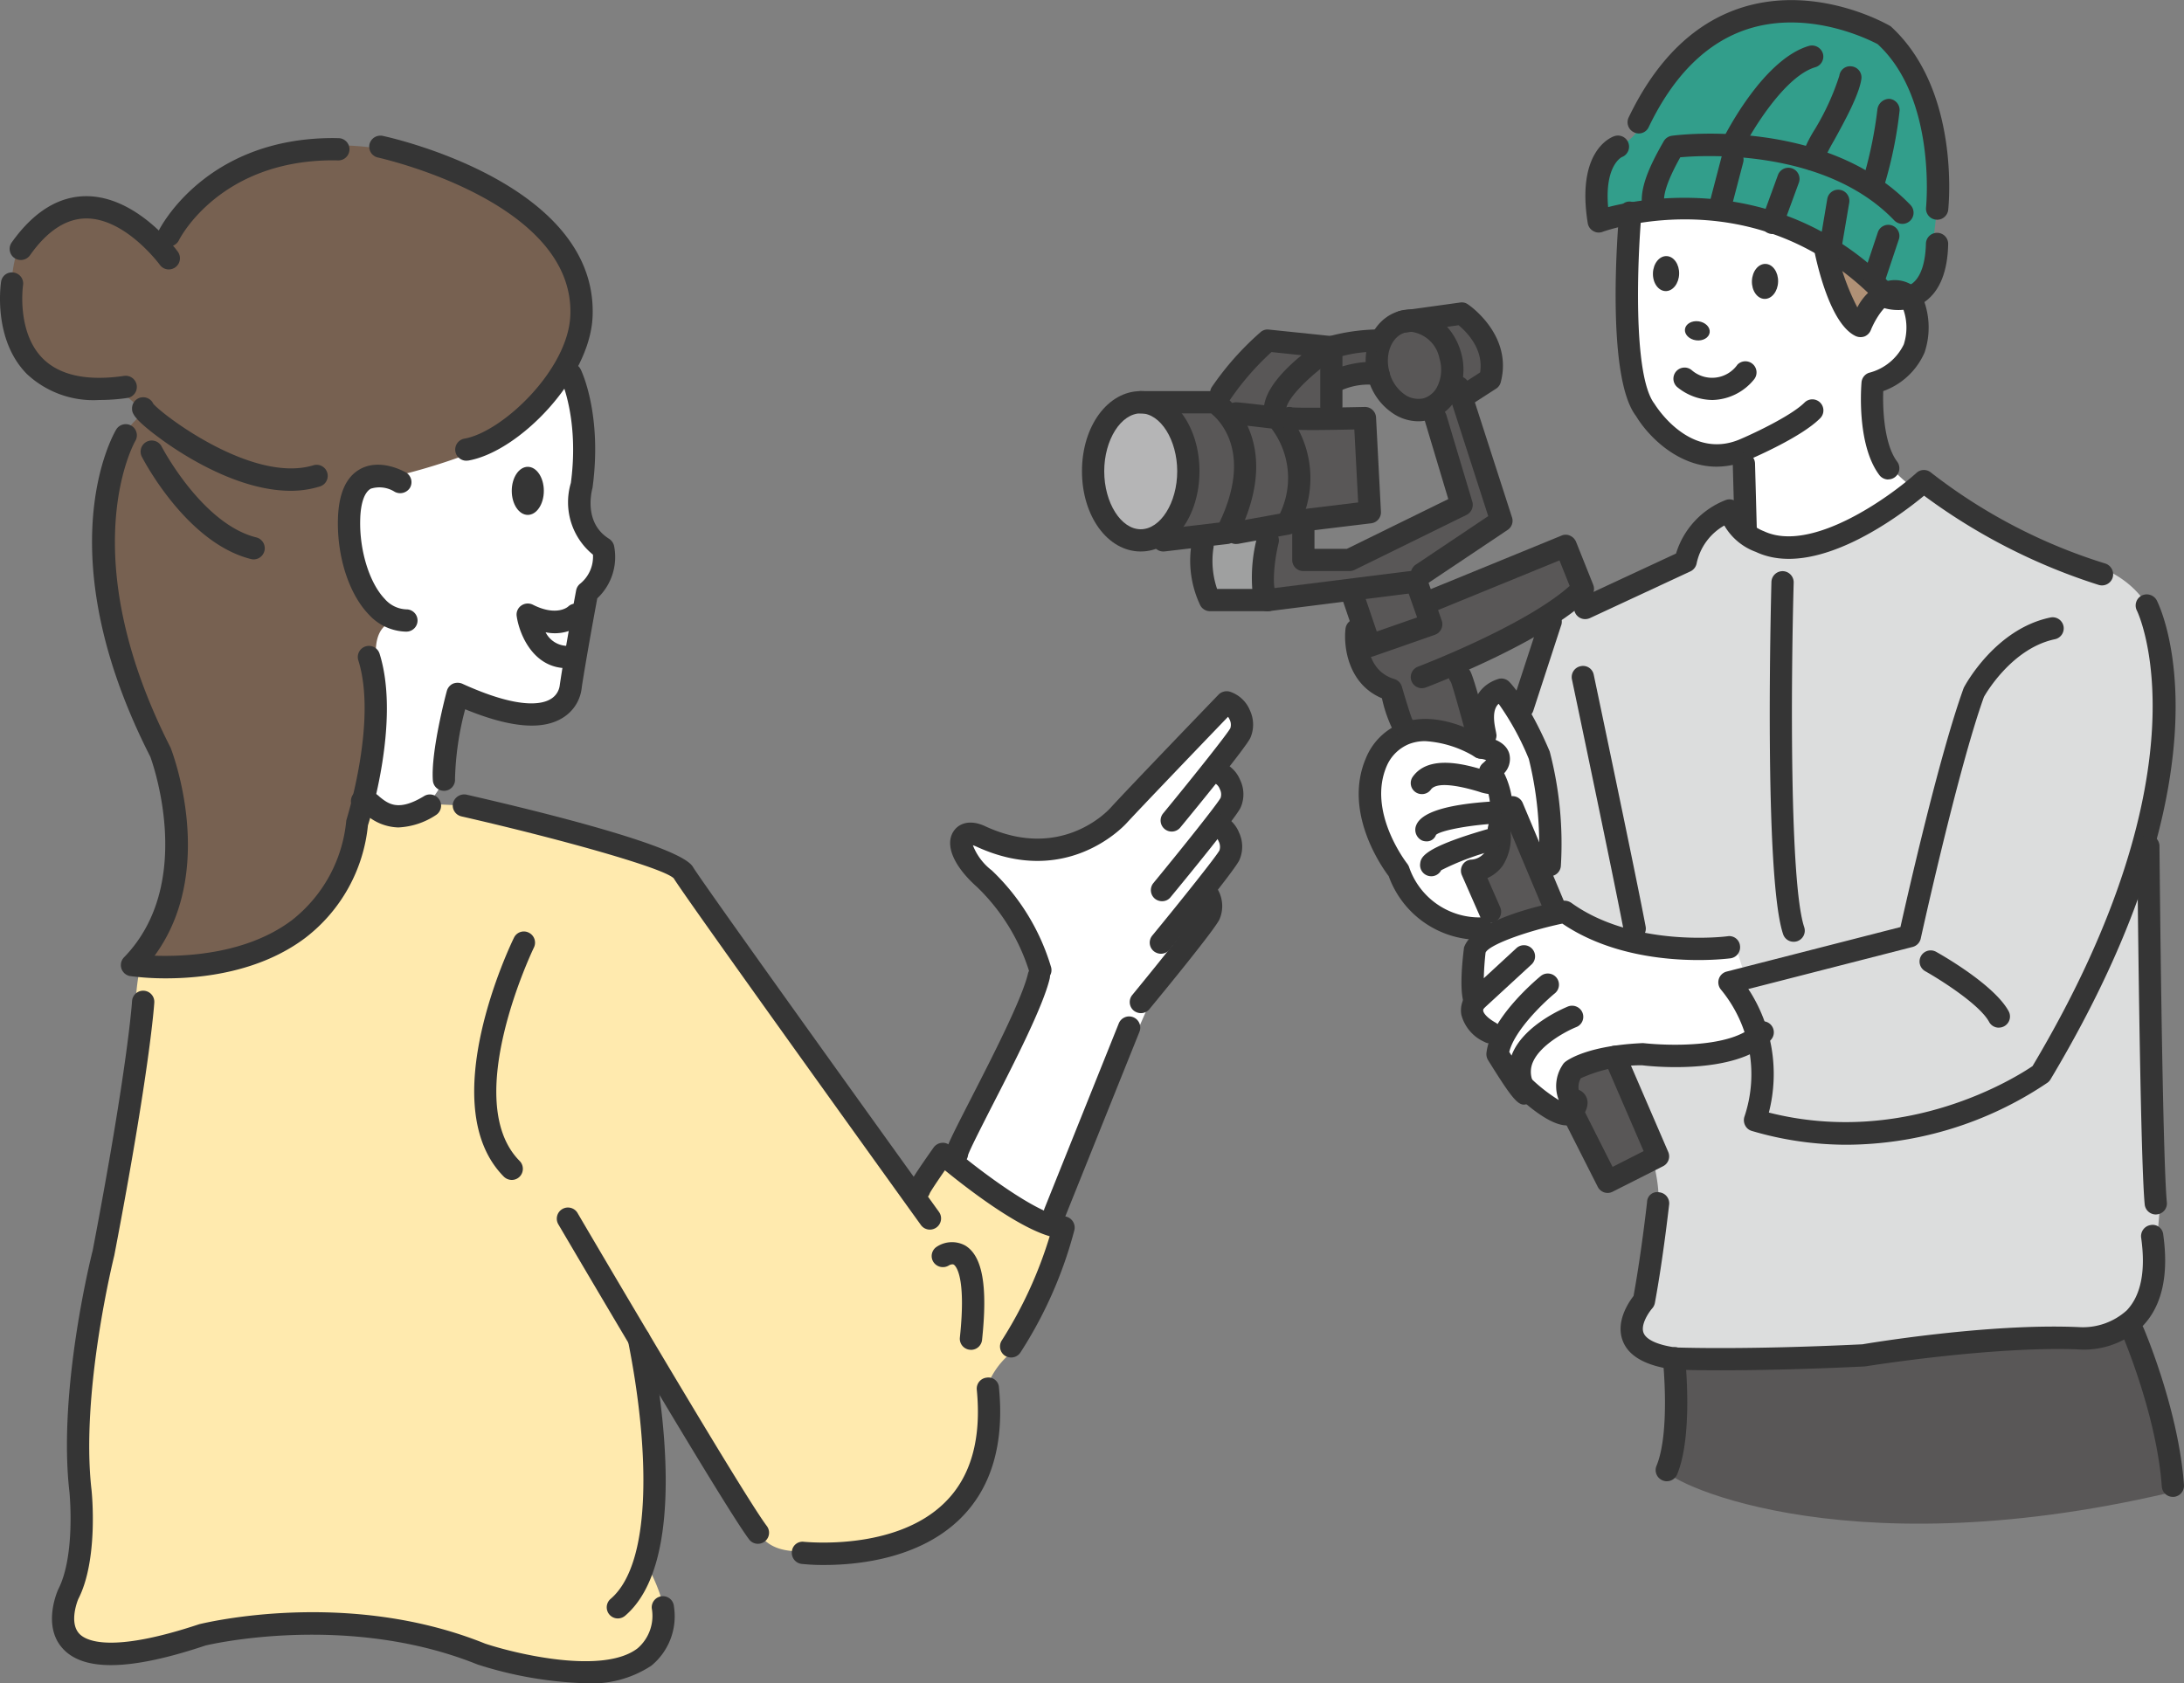 <svg xmlns="http://www.w3.org/2000/svg" xmlns:xlink="http://www.w3.org/1999/xlink" width="207.536" height="159.992" viewBox="0 0 207.536 159.992">
  <rect x="0" y="0" width="207.536" height="159.992" fill="#808080" stroke="none"/>
  <defs>
    <clipPath id="clip-path">
      <rect width="207.536" height="159.992" fill="none"/>
    </clipPath>
  </defs>
  <g id="intro_deco" clip-path="url(#clip-path)">
    <g id="intro_deco-2" data-name="intro_deco" transform="translate(-128.06 -59.814)">
      <g id="塗り" transform="translate(129.149 60.718)">
        <g id="グループ_60903" data-name="グループ 60903" transform="translate(4.419 75.177)">
          <path id="パス_105299" data-name="パス 105299" d="M157.829,68.807s5.177.313,9.458.482,19.829,5.668,19.829,5.668l22.79,31.275,2.876-4.416.829.6,10.507,7.571-4.729,11.243a7.549,7.549,0,0,0-2.817,5.059c-.465,3.477-.228,12.664-8.883,13.324s-10.82,1.37-12.74-1.59-11.294-18.484-11.294-18.484,3.807,16.42.829,21.572c0,0,1.92,3.342,1.734,4.966s.854,7.605-13.18,4.932-14.551-5.778-24.372-3.807-18.07,5.186-19.956,0l2.622-8.341a119.393,119.393,0,0,1-.651-17.351l5.186-25.971s-.068-10.414.939-11.353S157.829,68.807,157.829,68.807Z" transform="translate(-128.711 -68.807)" fill="#ffeaae"/>
        </g>
        <g id="グループ_60904" data-name="グループ 60904" transform="translate(150.574)">
          <path id="パス_105300" data-name="パス 105300" d="M146.252,80.059s-1.286-5.482,1.81-7.089a4.412,4.412,0,0,0,2.673-4.374s5.939-10.075,13.527-8.51,9.526,2.648,9.526,2.648,5.659,5.169,4.67,15.371-1.9,8.773-1.9,8.773l-3.435-.245a24.22,24.22,0,0,0-5.44-4.323,21.676,21.676,0,0,0-9.356-3.071C149.4,78.536,146.252,80.059,146.252,80.059Z" transform="translate(-145.988 -59.92)" fill="#329e8b"/>
        </g>
        <g id="グループ_60905" data-name="グループ 60905" transform="translate(172.228 22.53)">
          <path id="パス_105301" data-name="パス 105301" d="M151.606,69.845s-3.291-4.5-3.045-6.751,5.473,3.671,5.473,3.671Z" transform="translate(-148.547 -62.584)" fill="#b09176"/>
        </g>
        <g id="グループ_60906" data-name="グループ 60906" transform="translate(153.123 19.021)">
          <path id="パス_105302" data-name="パス 105302" d="M146.678,63.3s-.051,13.434.744,15.9,2.893,6.489,6.692,6.336l3.8-.144-.118,6.539s.761,3.57,9.475,1.083l6.742-4.289s-3.147-2.309-3.519-4.171a48.817,48.817,0,0,1-.465-5.871s4.348-1.7,4.289-3.071.829-5.431-1.455-6.3-3.866,3.629-3.866,3.629l-2.9-6.928a29.055,29.055,0,0,0-19.8-3.333" transform="translate(-146.289 -62.169)" fill="#fff"/>
        </g>
        <g id="グループ_60907" data-name="グループ 60907" transform="translate(143.03 44.824)">
          <path id="パス_105303" data-name="パス 105303" d="M163.961,68.121l-2.919,4.78-11.125,3.841-2.166,3.621L145.1,86.2s5.194,12.969,3.147,15.523.372,3.841.372,3.841l7.419,3.705-1.506,10.338s4.492,10.431,4.01,14.263-1.286,8.976-1.286,8.976-1.692,1.311-1.218,2.783,3.045,2.809,3.045,2.809l18.425.254,23.289-2.225,4.331-3.367s1.43-8.942,1-10.2-.643-32.976-.643-32.976S207.046,85,206.631,83.179s.211-7.7-7.047-10.135S183.8,65.219,183.8,65.219s-10.126,9-14.364,6.167A32.288,32.288,0,0,0,163.961,68.121Z" transform="translate(-145.096 -65.219)" fill="#dcdddd"/>
        </g>
        <g id="グループ_60908" data-name="グループ 60908" transform="translate(157.271 126.078)">
          <path id="パス_105304" data-name="パス 105304" d="M147.58,77.979s.085,8.984-.77,9.593,15.955,9.61,47.746,2.157l-.575-6.429-3.223-8.477-7.317.347L162,76.863Z" transform="translate(-146.779 -74.824)" fill="#595757"/>
        </g>
        <g id="グループ_60909" data-name="グループ 60909" transform="translate(127.705 50.916)">
          <path id="パス_105305" data-name="パス 105305" d="M150.049,71.419s12.969-6.226,13.222-5.406,1.633,4.078,1.633,4.078-10.473,6.979-11.522,6.818,1.134,5.626,1.134,5.626L172.052,124.5l-4.8,1.946L146.682,79.668s-4.044-2.5-3.308-4.162l7.123-2.225Z" transform="translate(-143.284 -65.939)" fill="#595757"/>
        </g>
        <g id="グループ_60910" data-name="グループ 60910" transform="translate(138.851 86.237)">
          <path id="パス_105306" data-name="パス 105306" d="M169.583,72.886c-1.184-.245-14.364-1.057-15.828-2.445s-9.153,2.132-9.153,2.132v6.074l1.277,2.445,1.455,1.43.508,2.462,3.477,2.834,2.868,1.057a39.983,39.983,0,0,0-.127-4.306c-.161-.211,7.859-1.548,7.859-1.548l4.568.406,5.668-2.335Z" transform="translate(-144.602 -70.114)" fill="#fff"/>
        </g>
        <g id="グループ_60911" data-name="グループ 60911" transform="translate(129.226 68.365)">
          <path id="パス_105307" data-name="パス 105307" d="M155.45,70.634s-9.1-4.839-10.93-1.4-.728,7.859-.728,7.859l2.166,4.281,2.91,4.018,5.871,1.6-1.65-5.38s3.156-1.328,3.24-3.4a17.259,17.259,0,0,0-.981-5.059Z" transform="translate(-143.464 -68.002)" fill="#fff"/>
        </g>
        <g id="グループ_60912" data-name="グループ 60912" transform="translate(139.824 64.399)">
          <path id="パス_105308" data-name="パス 105308" d="M146.477,67.533l-1.76,3.968,1.387,2.631.88,4.407,2.622,5.313s2.039-.609,1.9-.592-.372-5.533-.372-5.533l-1.988-5.473Z" transform="translate(-144.717 -67.533)" fill="#fff"/>
        </g>
        <g id="グループ_60913" data-name="グループ 60913" transform="translate(127.146 54.358)">
          <path id="パス_105309" data-name="パス 105309" d="M143.776,67.074l1.139,4.68,6.071-1.5-1.419-3.9-6.349.8" transform="translate(-143.218 -66.346)" fill="#595757"/>
        </g>
        <g id="グループ_60914" data-name="グループ 60914" transform="translate(118.751 36.052)">
          <path id="パス_105310" data-name="パス 105310" d="M156.97,82.489l8.592-6.137-5.531-12.169-1.642,2.339,2.89,8.072-10.658,5.855h-4.385l.367-3.816-3.393,1.243-.985,6.387Z" transform="translate(-142.226 -64.182)" fill="#595757"/>
        </g>
        <g id="グループ_60915" data-name="グループ 60915" transform="translate(112.672 49.746)">
          <path id="パス_105311" data-name="パス 105311" d="M141.507,66.132l1.219,6.056h4.861l.985-6.387Z" transform="translate(-141.507 -65.801)" fill="#9fa0a0"/>
        </g>
        <g id="グループ_60916" data-name="グループ 60916" transform="translate(134.471 28.899)">
          <path id="パス_105312" data-name="パス 105312" d="M144.084,64.231l3.832-.895,2.91,4.928-1.391,2.08-2.113.687-.813-2.767Z" transform="translate(-144.084 -63.337)" fill="#595757"/>
        </g>
        <g id="グループ_60917" data-name="グループ 60917" transform="translate(125.258 30.852)">
          <path id="パス_105313" data-name="パス 105313" d="M143,65.182l.165,2.417,3.8-.434.357-3.6Z" transform="translate(-142.995 -63.567)" fill="#595757"/>
        </g>
        <g id="グループ_60918" data-name="グループ 60918" transform="translate(129.896 29.791)">
          <path id="パス_105314" data-name="パス 105314" d="M145.536,63.442a3.551,3.551,0,0,0-1.963,2.952c0,2.022-.465,4.23,2.259,4.94S150.46,68.9,150.46,68.9l-1.15-4.7Z" transform="translate(-143.543 -63.442)" fill="#595757"/>
        </g>
        <g id="グループ_60919" data-name="グループ 60919" transform="translate(114.953 31.127)">
          <path id="パス_105315" data-name="パス 105315" d="M150.778,63.938,146.2,63.6l-4.424,5.313.948,1.345,4.822,1.049s-1.041-2.242.711-3.392S150.778,63.938,150.778,63.938Z" transform="translate(-141.777 -63.6)" fill="#595757"/>
        </g>
        <g id="グループ_60920" data-name="グループ 60920" transform="translate(120.722 33.557)">
          <path id="パス_105316" data-name="パス 105316" d="M147.163,65.214v4.01l-4.7-.059s.279-4.145,3.232-5.042S147.163,65.214,147.163,65.214Z" transform="translate(-142.459 -63.887)" fill="#595757"/>
        </g>
        <g id="グループ_60921" data-name="グループ 60921" transform="translate(120.722 38.834)">
          <path id="パス_105317" data-name="パス 105317" d="M142.459,64.511l7.309.059,1.193,8.764-7.791.939S145.056,66.025,142.459,64.511Z" transform="translate(-142.459 -64.511)" fill="#595757"/>
        </g>
        <g id="グループ_60922" data-name="グループ 60922" transform="translate(114.953 38.394)">
          <path id="パス_105318" data-name="パス 105318" d="M141.777,64.459s3.765,2.09,1.252,10.744l5.228-.541s1.819-3.748.761-5.719-2.462-4.255-2.462-4.255Z" transform="translate(-141.777 -64.459)" fill="#595757"/>
        </g>
        <g id="グループ_60923" data-name="グループ 60923" transform="translate(109.75 37.684)">
          <path id="パス_105319" data-name="パス 105319" d="M141.585,64.375l5.727.1s2.825,7.681.474,9.957a26.361,26.361,0,0,0-2.631,2.716l-3.993-.711s3-4.128,2.521-6.133A57.985,57.985,0,0,0,141.585,64.375Z" transform="translate(-141.162 -64.375)" fill="#595757"/>
        </g>
        <g id="グループ_60924" data-name="グループ 60924" transform="translate(102.73 37.125)">
          <path id="パス_105320" data-name="パス 105320" d="M143.2,64.513s-3.308,2.174-2.817,7.8,4.932,5.33,4.932,5.33a5.173,5.173,0,0,0,3.858-4.365c.389-3.578-.44-7.419-2.817-8.409S143.2,64.513,143.2,64.513Z" transform="translate(-140.332 -64.309)" fill="#b5b5b6"/>
        </g>
        <g id="グループ_60925" data-name="グループ 60925" transform="translate(32.074 34.689)">
          <path id="パス_105321" data-name="パス 105321" d="M153.992,77.37s2.225-11.184-.931-13.349L134.712,73.4l-2.732,2.022v6.226l2.538,4.331-1.193,4.467s2.614,12,.118,14.06c0,0,4.2,4.78,7.563-1.971l1.895-7.9s5.575,2.919,8.35,1.472,2.825-9.712,2.825-9.712,2.952-3.6,2.952-4.746S153.992,77.37,153.992,77.37Z" transform="translate(-131.98 -64.021)" fill="#fff"/>
        </g>
        <g id="グループ_60926" data-name="グループ 60926" transform="translate(48.696 57.518)">
          <path id="パス_105322" data-name="パス 105322" d="M138.883,67.386l-4.938-.667,3.359,4.03h.813Z" transform="translate(-133.945 -66.72)" fill="#fff"/>
        </g>
        <g id="グループ_60927" data-name="グループ 60927" transform="translate(89.32 66.124)">
          <path id="パス_105323" data-name="パス 105323" d="M147.054,93.489a34.518,34.518,0,0,0-7.368-11.75s-.634-2.876.618-2.2a66.908,66.908,0,0,0,7.411,2.2l5.313-1.548L164.38,67.949s2.326-.922,1.87,1.074a24.155,24.155,0,0,1-2.276,5.059s2.03.381,1.463,1.963a24.431,24.431,0,0,0-.9,3.435s1.167.787.9,1.658-2.944,5.592-2.944,5.592l-4.839,9.162-9.077,20.633s-6.235-1.692-9.83-6.125Z" transform="translate(-138.747 -67.737)" fill="#fff"/>
        </g>
        <g id="グループ_60928" data-name="グループ 60928" transform="translate(0 12.913)">
          <path id="パス_105324" data-name="パス 105324" d="M140.7,86.928s-1.345-2-2.936-2.166-9.762-.431-9.576-9.72,7.918-7.707,7.918-7.707l6.049,3.68,8.155-7.428s5.82-3.976,16.234-1.091,15.278,9.686,15.278,9.686,1.946,4.407,0,8.079a25.611,25.611,0,0,1-1.573,2.546c-2.259,3.232-5.592,6.734-8.164,7.783a57.382,57.382,0,0,1-7.3,2.276l-4.526,1.76,1.345,8.781,4.12,3.206s-3.765-.812-2.733,4.72-2.572,17.325-2.572,17.325-1.362,5.27-4.983,7.292-11.15,4.171-14.737,3.139c0,0,4.094-8.493,3.528-11.979l-.558-3.494-4.636-10.033S132.76,93.18,140.7,86.928Z" transform="translate(-128.189 -61.447)" fill="#776151"/>
        </g>
      </g>
      <g id="塗り上" transform="translate(128.06 59.814)">
        <g id="グループ_60984" data-name="グループ 60984" transform="translate(102.811)">
          <g id="グループ_60929" data-name="グループ 60929" transform="translate(57.18 30.38)">
            <ellipse id="楕円形_9292" data-name="楕円形 9292" cx="0.911" cy="1.185" rx="0.911" ry="1.185" transform="translate(0 1.805) rotate(-82.17)" fill="#353535"/>
          </g>
          <g id="グループ_60930" data-name="グループ 60930" transform="translate(54.209 24.304)">
            <ellipse id="楕円形_9293" data-name="楕円形 9293" cx="1.664" cy="1.245" rx="1.664" ry="1.245" transform="translate(0 3.326) rotate(-88.231)" fill="#353535"/>
          </g>
          <g id="グループ_60931" data-name="グループ 60931" transform="translate(63.614 25.046)">
            <ellipse id="楕円形_9294" data-name="楕円形 9294" cx="1.664" cy="1.245" rx="1.664" ry="1.245" transform="translate(0 3.326) rotate(-88.231)" fill="#353535"/>
          </g>
          <g id="グループ_60932" data-name="グループ 60932" transform="translate(56.195 34.296)">
            <path id="パス_105325" data-name="パス 105325" d="M150.571,67.592a5.365,5.365,0,0,1-3.35-1.235A1.059,1.059,0,0,1,148.6,64.75h0a2.948,2.948,0,0,0,4.357-.525,1.058,1.058,0,0,1,1.582,1.4A5.24,5.24,0,0,1,150.571,67.592Z" transform="translate(-146.856 -63.868)" fill="#353535"/>
          </g>
          <g id="グループ_60933" data-name="グループ 60933" transform="translate(50.714 19.153)">
            <path id="パス_105326" data-name="パス 105326" d="M155.812,87.282c-3.672,0-6.5-2.876-7.656-4.8-2.9-3.739-1.743-17.833-1.6-19.432A.962.962,0,0,1,147.7,62.1a1.054,1.054,0,0,1,.964,1.142c-.364,4.1-.863,15.346,1.235,18.061.2.321,3.469,5.5,8.282,3.308,1.261-.541,4.729-2.183,5.964-3.409a1.053,1.053,0,1,1,1.489,1.489c-1.743,1.751-6.1,3.638-6.59,3.858A7.882,7.882,0,0,1,155.812,87.282Z" transform="translate(-146.208 -62.078)" fill="#353535"/>
          </g>
          <g id="グループ_60934" data-name="グループ 60934" transform="translate(51.847)">
            <path id="パス_105327" data-name="パス 105327" d="M175.758,80.7l-.11-.008a1.053,1.053,0,0,1-.939-1.167c.008-.093,1.015-10.355-4.611-15.523h0c-.042,0-5.989-3.35-12.131-1.489-3.968,1.21-7.208,4.365-9.61,9.373a1.032,1.032,0,0,1-1.413.5,1.056,1.056,0,0,1-.5-1.4c2.673-5.575,6.353-9.111,10.93-10.507,7.106-2.149,13.7,1.667,13.975,1.836,6.6,6.023,5.516,16.978,5.465,17.452A1.063,1.063,0,0,1,175.758,80.7Z" transform="translate(-146.342 -59.814)" fill="#353535"/>
          </g>
          <g id="グループ_60935" data-name="グループ 60935" transform="translate(47.841 12.884)">
            <path id="パス_105328" data-name="パス 105328" d="M175.586,77.921a4.754,4.754,0,0,1-1.21-.152,1.072,1.072,0,0,1-.474-.3c-11.4-12.156-25.8-7.2-26.4-6.979a1.017,1.017,0,0,1-.9-.085,1.046,1.046,0,0,1-.508-.736c-1.1-6.785,2.132-8.138,2.5-8.265a1.056,1.056,0,0,1,.736,1.98c-.076.042-1.641.871-1.3,4.754,4.01-1.032,16.852-3.155,27.181,7.639a2.331,2.331,0,0,0,1.717-.381c.8-.6,1.252-1.912,1.3-3.781a1.058,1.058,0,0,1,1.057-1.032h.034a1.051,1.051,0,0,1,1.024,1.083c-.059,2.606-.8,4.441-2.191,5.448A4.33,4.33,0,0,1,175.586,77.921Z" transform="translate(-145.868 -61.337)" fill="#353535"/>
          </g>
          <g id="グループ_60936" data-name="グループ 60936" transform="translate(53.2 12.703)">
            <path id="パス_105329" data-name="パス 105329" d="M171.274,69.891a1.09,1.09,0,0,1-.77-.321c-6.455-6.751-17.791-6.243-20.345-6.006-.677,1.21-1.844,3.485-1.472,4.517a1.06,1.06,0,1,1-2,.711c-.66-1.861.516-4.348,1.9-6.751a1.056,1.056,0,0,1,.778-.525c.592-.093,14.644-1.785,22.672,6.582a1.062,1.062,0,0,1-.761,1.793Z" transform="translate(-146.502 -61.315)" fill="#353535"/>
          </g>
          <g id="グループ_60937" data-name="グループ 60937" transform="translate(60.754 4.327)">
            <path id="パス_105330" data-name="パス 105330" d="M148.455,70.831a1.047,1.047,0,0,1-.948-1.523c.389-.787,3.951-7.707,8.231-8.95a1.09,1.09,0,0,1,1.311.719,1.055,1.055,0,0,1-.719,1.311c-2.876.846-5.981,5.956-6.937,7.859A1.051,1.051,0,0,1,148.455,70.831Z" transform="translate(-147.395 -60.325)" fill="#353535"/>
          </g>
          <g id="グループ_60938" data-name="グループ 60938" transform="translate(68.337 6.287)">
            <path id="パス_105331" data-name="パス 105331" d="M149.349,70.456a1.791,1.791,0,0,1-.228-.017,1.041,1.041,0,0,1-.812-1.2,12.518,12.518,0,0,1,1.277-2.656,23.71,23.71,0,0,0,2.343-5.118,1.028,1.028,0,0,1,1.21-.88,1.055,1.055,0,0,1,.88,1.21c-.229,1.506-1.531,3.891-2.58,5.8a20.308,20.308,0,0,0-1.058,2.064A1.11,1.11,0,0,1,149.349,70.456Z" transform="translate(-148.291 -60.557)" fill="#353535"/>
          </g>
          <g id="グループ_60939" data-name="グループ 60939" transform="translate(74.277 9.393)">
            <path id="パス_105332" data-name="パス 105332" d="M150.05,69.587a1.14,1.14,0,0,1-.3-.042,1.061,1.061,0,0,1-.719-1.311,39.2,39.2,0,0,0,1.277-6.319,1.153,1.153,0,0,1,1.117-.99,1.065,1.065,0,0,1,.99,1.125,39.509,39.509,0,0,1-1.354,6.776A1.056,1.056,0,0,1,150.05,69.587Z" transform="translate(-148.993 -60.924)" fill="#353535"/>
          </g>
          <g id="グループ_60940" data-name="グループ 60940" transform="translate(59.531 14.1)">
            <path id="パス_105333" data-name="パス 105333" d="M148.307,68.262a.932.932,0,0,1-.262-.034,1.059,1.059,0,0,1-.761-1.286l1.218-4.661a1.044,1.044,0,0,1,1.294-.761,1.068,1.068,0,0,1,.762,1.294l-1.218,4.653A1.064,1.064,0,0,1,148.307,68.262Z" transform="translate(-147.25 -61.48)" fill="#353535"/>
          </g>
          <g id="グループ_60941" data-name="グループ 60941" transform="translate(64.548 15.937)">
            <path id="パス_105334" data-name="パス 105334" d="M148.9,68a.923.923,0,0,1-.364-.068,1.047,1.047,0,0,1-.626-1.354l1.523-4.179a1.058,1.058,0,0,1,1.988.728L149.889,67.3A1.053,1.053,0,0,1,148.9,68Z" transform="translate(-147.843 -61.697)" fill="#353535"/>
          </g>
          <g id="グループ_60942" data-name="グループ 60942" transform="translate(70.15 18.031)">
            <path id="パス_105335" data-name="パス 105335" d="M149.56,67.993l-.169-.017a1.058,1.058,0,0,1-.871-1.21l.66-3.934a1.049,1.049,0,0,1,1.218-.871,1.062,1.062,0,0,1,.871,1.218l-.668,3.934A1.053,1.053,0,0,1,149.56,67.993Z" transform="translate(-148.505 -61.945)" fill="#353535"/>
          </g>
          <g id="グループ_60943" data-name="グループ 60943" transform="translate(74.272 21.305)">
            <path id="パス_105336" data-name="パス 105336" d="M150.054,68.406a.921.921,0,0,1-.338-.059,1.052,1.052,0,0,1-.668-1.328l1.32-3.959a1.055,1.055,0,0,1,2,.66l-1.32,3.959A1.059,1.059,0,0,1,150.054,68.406Z" transform="translate(-148.993 -62.332)" fill="#353535"/>
          </g>
          <g id="グループ_60944" data-name="グループ 60944" transform="translate(69.46 22.028)">
            <path id="パス_105337" data-name="パス 105337" d="M155.583,85.965a1.066,1.066,0,0,1-.846-.423c-2.2-2.935-1.709-8.57-1.692-8.815a1.055,1.055,0,0,1,.7-.9,5.044,5.044,0,0,0,3.316-2.7,5.2,5.2,0,0,0-.2-3.722c-.457-.355-.736-.3-.846-.262-.888.211-1.785,1.861-2.081,2.614a1.1,1.1,0,0,1-.592.609,1.143,1.143,0,0,1-.838-.025c-2.453-1.134-3.731-6.928-4.061-8.68a1.062,1.062,0,0,1,.837-1.235,1.073,1.073,0,0,1,1.235.838,22.186,22.186,0,0,0,2.132,6.345,5.083,5.083,0,0,1,2.868-2.513,3.073,3.073,0,0,1,2.91.854,1.388,1.388,0,0,1,.245.3,7.461,7.461,0,0,1,.364,5.651,6.767,6.767,0,0,1-3.925,3.663c-.059,1.743.085,5.05,1.32,6.7a1.057,1.057,0,0,1-.846,1.692Z" transform="translate(-148.424 -62.418)" fill="#353535"/>
          </g>
          <g id="グループ_60945" data-name="グループ 60945" transform="translate(46.768 44.671)">
            <path id="パス_105338" data-name="パス 105338" d="M146.8,79.271a1.055,1.055,0,0,1-.449-2.013l9.077-4.221a7.945,7.945,0,0,1,4.7-5.076,1.026,1.026,0,0,1,1.345.6,3.931,3.931,0,0,0,2.3,2.352c4.517,2.132,12-3.282,14.5-5.541a1.049,1.049,0,0,1,1.4-.017,51.969,51.969,0,0,0,16.564,8.637,1.078,1.078,0,0,1,.677,1.345,1.062,1.062,0,0,1-1.337.677A56.521,56.521,0,0,1,179,67.538c-2.386,1.971-10.338,7.969-15.963,5.355h.009a5.721,5.721,0,0,1-3.029-2.521,5.414,5.414,0,0,0-2.631,3.6,1.069,1.069,0,0,1-.592.761l-9.551,4.441A1.175,1.175,0,0,1,146.8,79.271Z" transform="translate(-145.741 -65.094)" fill="#353535"/>
          </g>
          <g id="グループ_60946" data-name="グループ 60946" transform="translate(61.848 43.029)">
            <path id="パス_105339" data-name="パス 105339" d="M148.759,73.58a1.064,1.064,0,0,1-1.058-1.032l-.178-6.565a1.063,1.063,0,0,1,1.032-1.083h.025a1.058,1.058,0,0,1,1.058,1.032l.178,6.565a1.056,1.056,0,0,1-1.024,1.083Z" transform="translate(-147.524 -64.9)" fill="#353535"/>
          </g>
          <g id="グループ_60947" data-name="グループ 60947" transform="translate(60.471 56.499)">
            <path id="パス_105340" data-name="パス 105340" d="M159.584,118.8a31.79,31.79,0,0,1-9.035-1.311,1.025,1.025,0,0,1-.643-.541,1.086,1.086,0,0,1-.051-.846,12.642,12.642,0,0,0-2.242-12.047,1.081,1.081,0,0,1-.2-1.015,1.055,1.055,0,0,1,.744-.7l16.513-4.23c.694-3.1,3.705-16.369,6.015-22.74.186-.364,3.054-5.609,8.231-6.683a1.054,1.054,0,1,1,.431,2.064c-4.2.88-6.717,5.44-6.742,5.482-2.453,6.81-5.972,22.816-6.006,22.968a1.062,1.062,0,0,1-.778.8L150.219,104a14.727,14.727,0,0,1,1.946,11.742c13.079,3.316,23.628-3.443,25.057-4.416,17.012-28.56,9.991-43.161,9.915-43.3A1.062,1.062,0,0,1,187.6,66.6a1.078,1.078,0,0,1,1.421.448c.322.635,7.732,15.735-10.1,45.555a1.071,1.071,0,0,1-.279.3A34.345,34.345,0,0,1,159.584,118.8Zm18.425-6.742h0Z" transform="translate(-147.361 -66.492)" fill="#353535"/>
          </g>
          <g id="グループ_60948" data-name="グループ 60948" transform="translate(36.065 85.616)">
            <path id="パス_105341" data-name="パス 105341" d="M145.769,80.55l-.144-.008a1.074,1.074,0,0,1-.761-.5c-.626-1.041-.355-4-.144-5.668.88-2.521,6.835-3.925,9.365-4.433a1.157,1.157,0,0,1,.821.186c5.972,4.314,14.77,3.2,14.855,3.181a1.023,1.023,0,0,1,1.184.905,1.059,1.059,0,0,1-.905,1.193c-.372.042-9.356,1.2-15.98-3.3-3.57.761-6.979,2.039-7.292,2.758-.093.8-.152,1.684-.169,2.436l3.071-2.834a1.057,1.057,0,1,1,1.438,1.548l-4.619,4.255A1.024,1.024,0,0,1,145.769,80.55Z" transform="translate(-144.476 -69.934)" fill="#353535"/>
          </g>
          <g id="グループ_60949" data-name="グループ 60949" transform="translate(38.779 98.118)">
            <path id="パス_105342" data-name="パス 105342" d="M144.8,71.412" transform="translate(-144.797 -71.412)" fill="none" stroke="#353535" stroke-linecap="round" stroke-linejoin="round" stroke-width="0.25"/>
          </g>
          <g id="グループ_60950" data-name="グループ 60950" transform="translate(36.017 94.123)">
            <path id="パス_105343" data-name="パス 105343" d="M147.233,75.992a1.025,1.025,0,0,1-.516-.135,3.918,3.918,0,0,1-2.208-2.58,2.446,2.446,0,0,1,.508-1.971,1.055,1.055,0,0,1,1.624,1.345.407.407,0,0,0-.051.279c.034.11.195.533,1.159,1.083a1.057,1.057,0,0,1,.406,1.447A1.045,1.045,0,0,1,147.233,75.992Z" transform="translate(-144.47 -70.94)" fill="#353535"/>
          </g>
          <g id="グループ_60951" data-name="グループ 60951" transform="translate(38.434 92.526)">
            <path id="パス_105344" data-name="パス 105344" d="M148.324,83.22c-.677,0-1.362-.947-3.409-4.23a1.106,1.106,0,0,1-.152-.694c.389-3.3,4.678-6.9,5.169-7.309a1.061,1.061,0,0,1,1.345,1.641c-1.083.888-3.849,3.536-4.348,5.583l.22.347.068-.186c1.2-2.842,5.143-4.416,5.3-4.484a1.069,1.069,0,0,1,1.37.592,1.048,1.048,0,0,1-.592,1.37c-.905.364-3.426,1.675-4.128,3.35a2.288,2.288,0,0,0,.009,1.827c.211.491.651,1.54-.3,2.022A1.172,1.172,0,0,1,148.324,83.22Z" transform="translate(-144.756 -70.751)" fill="#353535"/>
          </g>
          <g id="グループ_60952" data-name="グループ 60952" transform="translate(40.827 97.065)">
            <path id="パス_105345" data-name="パス 105345" d="M150.275,81.19c-1.633,0-3.968-2.081-4.915-3a1.054,1.054,0,0,1-.025-1.489,1.073,1.073,0,0,1,1.5-.025,15.658,15.658,0,0,0,2.69,2.106,3.631,3.631,0,0,1,.347-3.316,1.024,1.024,0,0,1,.279-.322c.195-.152,2.09-1.548,7.385-1.776,2.335.254,8.426.482,10.6-1.76a1.073,1.073,0,0,1,1.5-.025,1.057,1.057,0,0,1,.025,1.5c-3.35,3.451-11.844,2.445-12.207,2.394a13.818,13.818,0,0,0-5.837,1.235,1.647,1.647,0,0,0-.195,1.1,1.293,1.293,0,0,1,.634.525c.542.854-.135,1.8-.389,2.157a1.664,1.664,0,0,1-1.227.694Z" transform="translate(-145.039 -71.287)" fill="#353535"/>
          </g>
          <g id="グループ_60953" data-name="グループ 60953" transform="translate(45.531 99.396)">
            <path id="パス_105346" data-name="パス 105346" d="M150.027,85.555a1.037,1.037,0,0,1-.33-.051,1.069,1.069,0,0,1-.618-.533L145.7,78.3a1.07,1.07,0,0,1,.474-1.421,1.047,1.047,0,0,1,1.421.465l2.893,5.736,2.952-1.5-3.688-8.536a1.059,1.059,0,1,1,1.946-.838l4.078,9.449a1.048,1.048,0,0,1-.491,1.362L150.5,85.436A1.062,1.062,0,0,1,150.027,85.555Z" transform="translate(-145.595 -71.563)" fill="#353535"/>
          </g>
          <g id="グループ_60954" data-name="グループ 60954" transform="translate(26.301 68.337)">
            <path id="パス_105347" data-name="パス 105347" d="M154.641,88.883a9.151,9.151,0,0,1-8.468-6.049c-.711-.939-4.34-6.142-2.166-11.217a5.989,5.989,0,0,1,3.358-3.325c2.166-.812,4.839-.4,7.918,1.3.66.093,2.005.448,2.343,1.582a1.972,1.972,0,0,1-.482,1.878,7.819,7.819,0,0,1,.575,5.363,4.953,4.953,0,0,1-.744,3.468,3.687,3.687,0,0,1-1.421,1.134l1.218,2.783a1.061,1.061,0,0,1-.541,1.387.879.879,0,0,1-.372.085,1.183,1.183,0,0,1,.144.482,1.063,1.063,0,0,1-.99,1.117C154.9,88.883,154.768,88.883,154.641,88.883ZM149.65,70a4.215,4.215,0,0,0-1.531.271,3.93,3.93,0,0,0-2.14,2.106c-1.878,4.374,1.92,9.23,1.954,9.272a1.333,1.333,0,0,1,.169.3,7.058,7.058,0,0,0,6.785,4.805h.009l-.059-.118-1.717-3.908a1.069,1.069,0,0,1,.059-.948,1.033,1.033,0,0,1,.8-.516,1.725,1.725,0,0,0,1.277-.634,2.974,2.974,0,0,0,.347-2.056,1.1,1.1,0,0,1,.008-.44c.694-2.935-.558-4.467-.609-4.534a1.068,1.068,0,0,1,.118-1.5,2.723,2.723,0,0,0,.313-.3,3.556,3.556,0,0,0-.609-.144,1.1,1.1,0,0,1-.4-.127A10.308,10.308,0,0,0,149.65,70Zm5.947,1.582Z" transform="translate(-143.322 -67.892)" fill="#353535"/>
          </g>
          <g id="グループ_60955" data-name="グループ 60955" transform="translate(39.854 75.667)">
            <path id="パス_105348" data-name="パス 105348" d="M150.152,80.812a1.045,1.045,0,0,1-.973-.643l-4.171-9.932a1.057,1.057,0,1,1,1.946-.829l4.171,9.94a1.057,1.057,0,0,1-.567,1.387A.964.964,0,0,1,150.152,80.812Z" transform="translate(-144.924 -68.758)" fill="#353535"/>
          </g>
          <g id="グループ_60956" data-name="グループ 60956" transform="translate(31.247 72.5)">
            <path id="パス_105349" data-name="パス 105349" d="M144.967,71.364a1.064,1.064,0,0,1-.626-.2,1.045,1.045,0,0,1-.228-1.472c1.573-2.166,5.152-1.1,6.861-.584.254.068.448.127.567.152a1.013,1.013,0,0,1,1.007,1.049,1.1,1.1,0,0,1-1.108,1.057,4.255,4.255,0,0,1-1.066-.237c-.956-.288-3.875-1.125-4.551-.2A1.039,1.039,0,0,1,144.967,71.364Z" transform="translate(-143.907 -68.384)" fill="#353535"/>
          </g>
          <g id="グループ_60957" data-name="グループ 60957" transform="translate(31.684 76.199)">
            <path id="パス_105350" data-name="パス 105350" d="M145.021,72.594a1.2,1.2,0,0,1-.414-.076,1.127,1.127,0,0,1-.575-1.438c.457-1.21,2.792-1.971,6.954-2.259a1.073,1.073,0,0,1,1.125.981,1.056,1.056,0,0,1-.981,1.134c-2.352.169-4.788.643-5.211,1.041A.923.923,0,0,1,145.021,72.594Z" transform="translate(-143.958 -68.821)" fill="#353535"/>
          </g>
          <g id="グループ_60958" data-name="グループ 60958" transform="translate(32.133 78.783)">
            <path id="パス_105351" data-name="パス 105351" d="M145.074,73.632l-.118-.008a1.058,1.058,0,0,1-.939-1.167c.068-.592.169-1.5,6.353-3.291a1.045,1.045,0,0,1,1.3.719,1.058,1.058,0,0,1-.719,1.311,24.747,24.747,0,0,0-4.932,1.861A1.064,1.064,0,0,1,145.074,73.632Z" transform="translate(-144.011 -69.126)" fill="#353535"/>
          </g>
          <g id="グループ_60959" data-name="グループ 60959" transform="translate(34.828 63.198)">
            <path id="パス_105352" data-name="パス 105352" d="M147.426,76.2a1.047,1.047,0,0,1-1.015-.787c-.77-2.876-1.667-6.091-1.853-6.514a.961.961,0,0,1,.186-1.4,1.154,1.154,0,0,1,1.548.22c.178.212.381.448,2.157,7.157a1.047,1.047,0,0,1-1.024,1.328Z" transform="translate(-144.33 -67.284)" fill="#353535"/>
          </g>
          <g id="グループ_60960" data-name="グループ 60960" transform="translate(37.07 64.495)">
            <path id="パス_105353" data-name="パス 105353" d="M151.98,86.231h-.068a1.066,1.066,0,0,1-.99-1.125,33.771,33.771,0,0,0-.931-10.025,26,26,0,0,0-2.868-5.245c-.4.372-.6,1.083-.279,2.538.017.085.076.389.076.465a1.061,1.061,0,0,1-2.115.118c-.846-3.841,1.04-5.067,2.242-5.465a1.047,1.047,0,0,1,1.091.262c.068.068,1.836,1.878,3.841,6.624a34.7,34.7,0,0,1,1.057,10.862A1.057,1.057,0,0,1,151.98,86.231Z" transform="translate(-144.595 -67.437)" fill="#353535"/>
          </g>
          <g id="グループ_60961" data-name="グループ 60961" transform="translate(25.007 58.823)">
            <path id="パス_105354" data-name="パス 105354" d="M148.659,77.866a1.121,1.121,0,0,1-.931-.508,12.985,12.985,0,0,1-1.057-3.045c-3.181-1.32-3.671-4.847-3.46-6.615a1.056,1.056,0,1,1,2.1.245c-.017.152-.372,3.663,2.538,4.543a1.068,1.068,0,0,1,.711.711c.372,1.277.854,2.809.973,3.079a1.007,1.007,0,0,1-.313,1.413A.972.972,0,0,1,148.659,77.866Z" transform="translate(-143.169 -66.767)" fill="#353535"/>
          </g>
          <g id="グループ_60962" data-name="グループ 60962" transform="translate(31.25 50.824)">
            <path id="パス_105355" data-name="パス 105355" d="M144.964,80.41a1.057,1.057,0,0,1-.372-2.047c.1-.042,10.143-3.858,14.415-7.673l-.973-2.428L145.8,73.27a1.051,1.051,0,1,1-.8-1.946L158.22,65.91a.973.973,0,0,1,.812,0,1.093,1.093,0,0,1,.575.575l1.633,4.086a1.04,1.04,0,0,1-.228,1.134c-4.247,4.289-15.21,8.46-15.676,8.637A1.154,1.154,0,0,1,144.964,80.41Z" transform="translate(-143.907 -65.821)" fill="#353535"/>
          </g>
          <g id="グループ_60963" data-name="グループ 60963" transform="translate(0 37.175)">
            <path id="パス_105356" data-name="パス 105356" d="M145.8,79.452c-3.13,0-5.583-3.35-5.583-7.631s2.453-7.614,5.583-7.614,5.583,3.342,5.583,7.614S148.926,79.452,145.8,79.452Zm0-13.129c-1.878,0-3.468,2.521-3.468,5.5,0,2.995,1.59,5.516,3.468,5.516s3.468-2.521,3.468-5.516C149.265,68.844,147.674,66.323,145.8,66.323Z" transform="translate(-140.213 -64.208)" fill="#353535"/>
          </g>
          <g id="グループ_60964" data-name="グループ 60964" transform="translate(26.965 29.41)">
            <path id="パス_105357" data-name="パス 105357" d="M148.4,73.923a4.363,4.363,0,0,1-2.157-.592,5.746,5.746,0,0,1-2.622-3.511c-.787-2.842.558-5.7,2.995-6.379,2.436-.7,5.059,1.108,5.846,3.951h0A5.815,5.815,0,0,1,152,71.757a4.178,4.178,0,0,1-2.538,2.013A3.761,3.761,0,0,1,148.4,73.923Zm-.719-8.51a2.091,2.091,0,0,0-.508.068c-1.311.364-1.988,2.064-1.514,3.781a3.683,3.683,0,0,0,1.624,2.233,2.308,2.308,0,0,0,1.616.245,2.152,2.152,0,0,0,1.26-1.032,3.626,3.626,0,0,0,.254-2.749h0A3.161,3.161,0,0,0,147.686,65.413Z" transform="translate(-143.4 -63.29)" fill="#353535"/>
          </g>
          <g id="グループ_60965" data-name="グループ 60965" transform="translate(4.526 37.175)">
            <path id="パス_105358" data-name="パス 105358" d="M143.954,79.452a1.057,1.057,0,0,1-.127-2.106l5.465-.651c3.13-6.582.093-9.652-.8-10.371h-6.692a1.057,1.057,0,0,1,0-2.115h7.03a1.209,1.209,0,0,1,.567.152c.059.042,6.438,4.179,1.531,13.8a1.081,1.081,0,0,1-.821.575l-6.032.711Z" transform="translate(-140.748 -64.208)" fill="#353535"/>
          </g>
          <g id="グループ_60966" data-name="グループ 60966" transform="translate(13.595 38.241)">
            <path id="パス_105359" data-name="パス 105359" d="M142.877,77.8a1.057,1.057,0,0,1-.186-2.1l4.348-.787a7.791,7.791,0,0,0-.8-8.087c-.922-.11-3.062-.364-3.384-.381a1.072,1.072,0,0,1-1.015-1.083,1.043,1.043,0,0,1,1.04-1.032c.22,0,1.573.144,4.027.448a1.112,1.112,0,0,1,.651.321A9.931,9.931,0,0,1,148.7,76.347a1.072,1.072,0,0,1-.753.55l-4.873.888Z" transform="translate(-141.82 -64.334)" fill="#353535"/>
          </g>
          <g id="グループ_60967" data-name="グループ 60967" transform="translate(12.177 31.308)">
            <path id="パス_105360" data-name="パス 105360" d="M148.028,73a1.057,1.057,0,0,1-.905-.516c-1.294-2.166,1.091-4.763,3.223-6.514l-2.859-.3a25.765,25.765,0,0,0-3.891,4.467,1.057,1.057,0,1,1-1.768-1.159,27.561,27.561,0,0,1,4.619-5.2.989.989,0,0,1,.8-.245l6.04.626a1.046,1.046,0,0,1,.922.8,1.069,1.069,0,0,1-.448,1.134c-2.656,1.743-5.338,4.441-4.813,5.313a1.061,1.061,0,0,1-.372,1.455A1.05,1.05,0,0,1,148.028,73Z" transform="translate(-141.652 -63.514)" fill="#353535"/>
          </g>
          <g id="グループ_60968" data-name="グループ 60968" transform="translate(22.646 31.291)">
            <path id="パス_105361" data-name="パス 105361" d="M143.947,71.866a1.058,1.058,0,0,1-1.057-1.057V65.217a1.036,1.036,0,0,1,.8-1.024,18.609,18.609,0,0,1,4.873-.66,1.051,1.051,0,0,1,.99,1.108,1.134,1.134,0,0,1-1.117,1.007,13.016,13.016,0,0,0-3.435.415v4.746A1.063,1.063,0,0,1,143.947,71.866Z" transform="translate(-142.89 -63.513)" fill="#353535"/>
          </g>
          <g id="グループ_60969" data-name="グループ 60969" transform="translate(18.653 38.681)">
            <path id="パス_105362" data-name="パス 105362" d="M144.423,76.263a1.057,1.057,0,0,1-.127-2.106l5.719-.694-.364-6.937c-6.243.135-6.463.008-6.776-.22a1.057,1.057,0,0,1-.271-1.472,1.069,1.069,0,0,1,1.176-.406c.626.059,3.934.025,6.852-.042h.025a1.052,1.052,0,0,1,1.057,1l.465,8.95a1.053,1.053,0,0,1-.931,1.108l-6.7.812Z" transform="translate(-142.418 -64.386)" fill="#353535"/>
          </g>
          <g id="グループ_60970" data-name="グループ 60970" transform="translate(10.287 50.3)">
            <path id="パス_105363" data-name="パス 105363" d="M148.8,73.555h-5.49a1.045,1.045,0,0,1-.922-.558,9.871,9.871,0,0,1-.829-5.837,1.058,1.058,0,1,1,2.081.381,8.273,8.273,0,0,0,.347,3.9h3.342a15.042,15.042,0,0,1,.448-4.873,1.058,1.058,0,0,1,2.056.5c-.491,2-.6,4.314-.228,4.737a1.035,1.035,0,0,1,.161,1.125A1.058,1.058,0,0,1,148.8,73.555Z" transform="translate(-141.429 -65.76)" fill="#353535"/>
          </g>
          <g id="グループ_60971" data-name="グループ 60971" transform="translate(16.597 54.203)">
            <path id="パス_105364" data-name="パス 105364" d="M152.936,74.454a1.059,1.059,0,0,1-.457-.1,1.027,1.027,0,0,1-.542-.618l-1.531-4.518-7.038.888a1.032,1.032,0,0,1-1.184-.922,1.05,1.05,0,0,1,.922-1.176l14.111-1.768a1.008,1.008,0,0,1,1.134.7l1.421,4.069a1.064,1.064,0,0,1-.651,1.345l-5.829,2.039A1.043,1.043,0,0,1,152.936,74.454Zm-.389-5.5,1.049,3.088,3.832-1.337-.8-2.267Z" transform="translate(-142.175 -66.221)" fill="#353535"/>
          </g>
          <g id="グループ_60972" data-name="グループ 60972" transform="translate(31.25 35.753)">
            <path id="パス_105365" data-name="パス 105365" d="M144.964,83.9a1.06,1.06,0,0,1-.592-1.937l6.894-4.619L147.418,65.42a1.06,1.06,0,0,1,.677-1.328,1.046,1.046,0,0,1,1.337.685l4.095,12.689a1.036,1.036,0,0,1-.423,1.193l-7.555,5.059A1,1,0,0,1,144.964,83.9Z" transform="translate(-143.907 -64.04)" fill="#353535"/>
          </g>
          <g id="グループ_60973" data-name="グループ 60973" transform="translate(19.982 38.693)">
            <path id="パス_105366" data-name="パス 105366" d="M148.015,79.975h-4.382a1.052,1.052,0,0,1-1.057-1.057V75.99a1.057,1.057,0,1,1,2.115,0v1.87h3.079l9.636-4.729-2.217-7.394a1.059,1.059,0,0,1,.711-1.32,1.1,1.1,0,0,1,1.32.711l2.47,8.248a1.075,1.075,0,0,1-.55,1.26L148.48,79.873A1.1,1.1,0,0,1,148.015,79.975Z" transform="translate(-142.575 -64.387)" fill="#353535"/>
          </g>
          <g id="グループ_60974" data-name="グループ 60974" transform="translate(23.356 34.412)">
            <path id="パス_105367" data-name="パス 105367" d="M144.033,66.577a1.058,1.058,0,0,1-.355-2.056c.981-.347,3.4-1.074,4.7-.288a1.065,1.065,0,0,1,.347,1.455,1.076,1.076,0,0,1-1.455.347,6.426,6.426,0,0,0-2.885.482A1.045,1.045,0,0,1,144.033,66.577Z" transform="translate(-142.974 -63.881)" fill="#353535"/>
          </g>
          <g id="グループ_60975" data-name="グループ 60975" transform="translate(29.405 28.742)">
            <path id="パス_105368" data-name="パス 105368" d="M150.364,73.319a1.058,1.058,0,0,1-.575-1.946l2.335-1.506c.355-2.25-1.337-3.9-2.047-4.484L144.9,66.1a1.013,1.013,0,0,1-1.2-.905,1.065,1.065,0,0,1,.905-1.193l5.617-.778a.992.992,0,0,1,.736.169c.178.118,4.281,2.952,3.13,7.385a1.036,1.036,0,0,1-.448.634l-2.7,1.743A1.181,1.181,0,0,1,150.364,73.319Z" transform="translate(-143.689 -63.211)" fill="#353535"/>
          </g>
          <g id="グループ_60976" data-name="グループ 60976" transform="translate(40.826 58.107)">
            <path id="パス_105369" data-name="パス 105369" d="M146.1,76.873a1.116,1.116,0,0,1-.33-.051,1.072,1.072,0,0,1-.677-1.337l2.639-8.079a1.057,1.057,0,1,1,2,.668L147.1,76.145A1.062,1.062,0,0,1,146.1,76.873Z" transform="translate(-145.039 -66.682)" fill="#353535"/>
          </g>
          <g id="グループ_60977" data-name="グループ 60977" transform="translate(46.54 63.296)">
            <path id="パス_105370" data-name="パス 105370" d="M151.7,93.32a1.066,1.066,0,0,1-1.04-.863c-.871-4.619-4.881-23.687-4.924-23.89a1.053,1.053,0,0,1,.821-1.244,1.033,1.033,0,0,1,1.252.812c.042.195,4.061,19.28,4.932,23.932A1.057,1.057,0,0,1,151.9,93.3Z" transform="translate(-145.714 -67.296)" fill="#353535"/>
          </g>
          <g id="グループ_60978" data-name="グループ 60978" transform="translate(65.362 54.289)">
            <path id="パス_105371" data-name="パス 105371" d="M150.212,101.457a1.051,1.051,0,0,1-1.007-.728c-1.853-5.549-1.134-32.333-1.108-33.475a1.063,1.063,0,0,1,1.058-1.024h.025a1.065,1.065,0,0,1,1.032,1.091c-.262,9.5-.389,28.577,1,32.747a1.057,1.057,0,0,1-.668,1.337A1.117,1.117,0,0,1,150.212,101.457Z" transform="translate(-147.939 -66.231)" fill="#353535"/>
          </g>
          <g id="グループ_60979" data-name="グループ 60979" transform="translate(79.622 90.348)">
            <path id="パス_105372" data-name="パス 105372" d="M157.137,77.824a1.038,1.038,0,0,1-.931-.55c-.905-1.667-4.67-4.027-6.04-4.8a1.057,1.057,0,1,1,1.032-1.844c.558.313,5.507,3.13,6.869,5.634a1.058,1.058,0,0,1-.931,1.557Z" transform="translate(-149.625 -70.494)" fill="#353535"/>
          </g>
          <g id="グループ_60980" data-name="グループ 60980" transform="translate(51.185 113.308)">
            <path id="パス_105373" data-name="パス 105373" d="M155.768,90.147c-2.918,0-4.441-.068-4.475-.068-2.707-.381-4.3-1.3-4.839-2.775-.651-1.777.533-3.561,1.041-4.221.761-4.162,1.277-8.874,1.286-8.925a.96.96,0,0,1,1.159-.931,1.057,1.057,0,0,1,.939,1.167c-.009.042-.558,5.034-1.354,9.339a1.084,1.084,0,0,1-.245.516c-.313.355-1.134,1.54-.837,2.326.245.66,1.328,1.159,3.045,1.4h0c.1,0,6.362.254,17.765-.3.372-.068,11.987-2.022,20.565-1.633a6.217,6.217,0,0,0,4.543-1.59c1.353-1.421,1.819-3.748,1.37-6.912a1.073,1.073,0,0,1,.905-1.2,1.008,1.008,0,0,1,1.193.9c.542,3.866-.118,6.785-1.954,8.7a8.044,8.044,0,0,1-6.2,2.216c-8.265-.3-20.075,1.607-20.193,1.624C163.45,90.071,158.839,90.147,155.768,90.147Z" transform="translate(-146.263 -73.208)" fill="#353535"/>
          </g>
          <g id="グループ_60981" data-name="グループ 60981" transform="translate(100.28 79.363)">
            <path id="パス_105374" data-name="パス 105374" d="M153.835,105.267a1.063,1.063,0,0,1-1.057-.956c-.448-4.636-.7-32.849-.711-34.05a1.058,1.058,0,0,1,1.049-1.066h.008a1.067,1.067,0,0,1,1.058,1.049c0,.288.262,29.321.7,33.864a1.043,1.043,0,0,1-.947,1.151Z" transform="translate(-152.067 -69.195)" fill="#353535"/>
          </g>
          <g id="グループ_60982" data-name="グループ 60982" transform="translate(54.519 128.042)">
            <path id="パス_105375" data-name="パス 105375" d="M147.718,87.7a1,1,0,0,1-.406-.085,1.055,1.055,0,0,1-.575-1.379c1.328-3.206.618-10.016.609-10.084a1.059,1.059,0,0,1,.947-1.167c.558-.169,1.091.364,1.159.931.034.313.778,7.428-.753,11.133A1.065,1.065,0,0,1,147.718,87.7Z" transform="translate(-146.658 -74.949)" fill="#353535"/>
          </g>
          <g id="グループ_60983" data-name="グループ 60983" transform="translate(98.85 125.582)">
            <path id="パス_105376" data-name="パス 105376" d="M156.712,91.354a1.053,1.053,0,0,1-1.049-.981c-.474-6.7-3.646-14.153-3.68-14.238a1.059,1.059,0,0,1,1.946-.837c.136.321,3.342,7.859,3.841,14.923a1.06,1.06,0,0,1-.981,1.134Z" transform="translate(-151.898 -74.658)" fill="#353535"/>
          </g>
        </g>
        <g id="グループ_61011" data-name="グループ 61011" transform="translate(0 12.892)">
          <g id="グループ_60985" data-name="グループ 60985" transform="translate(43.018 62.623)">
            <path id="パス_105377" data-name="パス 105377" d="M178.489,110.1a1.051,1.051,0,0,1-.854-.44c-.914-1.269-22.359-31.081-23.484-32.95-1.007-1.015-11.065-3.807-20.176-5.888a1.063,1.063,0,0,1-.8-1.269,1.105,1.105,0,0,1,1.269-.8c7.537,1.726,20.354,4.907,21.521,6.861.863,1.438,15.676,22.088,23.391,32.806a1.062,1.062,0,0,1-.237,1.472A1.082,1.082,0,0,1,178.489,110.1Z" transform="translate(-133.145 -68.74)" fill="#353535"/>
          </g>
          <g id="グループ_60986" data-name="グループ 60986" transform="translate(107.358 71.189)">
            <path id="パス_105378" data-name="パス 105378" d="M141.8,81.971a1.111,1.111,0,0,1-.668-.237,1.059,1.059,0,0,1-.144-1.489c2.9-3.528,6.074-7.529,6.379-8.1a1.1,1.1,0,0,0-.093-.88,1.059,1.059,0,0,1,1.912-.914,3.169,3.169,0,0,1,.076,2.732c-.5,1.015-5.211,6.768-6.641,8.5A1.033,1.033,0,0,1,141.8,81.971Z" transform="translate(-140.751 -69.753)" fill="#353535"/>
          </g>
          <g id="グループ_60987" data-name="グループ 60987" transform="translate(109.363 59.431)">
            <path id="パス_105379" data-name="パス 105379" d="M142.049,81.7a1.082,1.082,0,0,1-.677-.237,1.059,1.059,0,0,1-.144-1.489c2.893-3.519,6.074-7.512,6.387-8.1a1.063,1.063,0,0,0-.076-.829,1.024,1.024,0,0,0-.575-.609,1.056,1.056,0,1,1,.584-2.03,3.081,3.081,0,0,1,1.929,1.785,3.13,3.13,0,0,1,.025,2.639c-.5,1-5.211,6.751-6.641,8.485A1.016,1.016,0,0,1,142.049,81.7Z" transform="translate(-140.988 -68.363)" fill="#353535"/>
          </g>
          <g id="グループ_60988" data-name="グループ 60988" transform="translate(109.254 64.413)">
            <path id="パス_105380" data-name="パス 105380" d="M142.035,82.3a1.093,1.093,0,0,1-.668-.237,1.053,1.053,0,0,1-.152-1.489c2.9-3.528,6.082-7.529,6.387-8.1a1.127,1.127,0,0,0-.076-.854,1.027,1.027,0,0,0-.567-.592,1.047,1.047,0,0,1-.728-1.3,1.034,1.034,0,0,1,1.3-.728,3.045,3.045,0,0,1,1.929,1.777,3.161,3.161,0,0,1,.025,2.639c-.5,1.015-5.2,6.768-6.632,8.5A1.045,1.045,0,0,1,142.035,82.3Z" transform="translate(-140.975 -68.952)" fill="#353535"/>
          </g>
          <g id="グループ_60989" data-name="グループ 60989" transform="translate(90.288 52.805)">
            <path id="パス_105381" data-name="パス 105381" d="M147.314,95.145a1.049,1.049,0,0,1-1.023-.778,19.032,19.032,0,0,0-5-8.172c-2.225-1.98-3.088-4-2.233-5.3.457-.7,1.5-1.2,3.054-.457,6.988,3.215,11.387-1.244,11.86-1.768,1.768-1.946,9.923-10.405,10.27-10.769a1.1,1.1,0,0,1,1.057-.279,3.109,3.109,0,0,1,1.929,1.8,3.167,3.167,0,0,1,.025,2.614c-.508,1.007-5.22,6.768-6.649,8.5a1.055,1.055,0,1,1-1.633-1.337c2.9-3.528,6.082-7.529,6.387-8.1a1.085,1.085,0,0,0-.076-.838,1.034,1.034,0,0,0-.144-.245c-1.98,2.056-8.13,8.468-9.61,10.075-.592.651-5.973,6.108-14.305,2.259a3.083,3.083,0,0,0-.33-.127,5.513,5.513,0,0,0,1.8,2.394,20.876,20.876,0,0,1,5.634,9.2,1.046,1.046,0,0,1-.744,1.286A1,1,0,0,1,147.314,95.145Z" transform="translate(-138.733 -67.58)" fill="#353535"/>
          </g>
          <g id="グループ_60990" data-name="グループ 60990" transform="translate(32.107 31.281)">
            <path id="パス_105382" data-name="パス 105382" d="M138.368,80.9a4.934,4.934,0,0,1-3.57-1.624c-1.9-1.963-3.046-5.55-2.936-9.136q.114-3.578,2.1-4.687c1.9-1.049,4.111.178,4.365.322a1.068,1.068,0,0,1,.381,1.447,1.1,1.1,0,0,1-1.447.389,2.724,2.724,0,0,0-2.276-.3c-.6.33-.964,1.362-1.007,2.885-.093,2.961.871,6.082,2.343,7.605a2.845,2.845,0,0,0,2.047.981,1.057,1.057,0,0,1,0,2.115Z" transform="translate(-131.855 -65.035)" fill="#353535"/>
          </g>
          <g id="グループ_60991" data-name="グループ 60991" transform="translate(14.981 0.232)">
            <path id="パス_105383" data-name="パス 105383" d="M130.891,71.677a1.061,1.061,0,0,1-.474-.118,1.048,1.048,0,0,1-.474-1.413c.186-.364,4.534-8.781,16.556-8.781.178,0,.364.008.542.008a1.058,1.058,0,0,1-.017,2.115H147l-.491-.008c-10.685,0-14.517,7.292-14.669,7.622A1.1,1.1,0,0,1,130.891,71.677Z" transform="translate(-129.831 -61.365)" fill="#353535"/>
          </g>
          <g id="グループ_60992" data-name="グループ 60992" transform="translate(35.084)">
            <path id="パス_105384" data-name="パス 105384" d="M141.453,92.236a1.057,1.057,0,0,1-.186-2.1c3.612-.643,9.813-6.531,10.05-11.666.491-10.871-18.087-15.007-18.273-15.05a1.056,1.056,0,0,1-.812-1.26,1.07,1.07,0,0,1,1.252-.8c.846.178,20.523,4.56,19.948,17.215-.271,5.879-6.979,12.791-11.793,13.645Z" transform="translate(-132.207 -61.338)" fill="#353535"/>
          </g>
          <g id="グループ_60993" data-name="グループ 60993" transform="translate(48.63 31.479)">
            <ellipse id="楕円形_9295" data-name="楕円形 9295" cx="1.524" cy="2.285" rx="1.524" ry="2.285" fill="#353535"/>
          </g>
          <g id="グループ_60994" data-name="グループ 60994" transform="translate(41.111 21.634)">
            <path id="パス_105385" data-name="パス 105385" d="M134,104.536a1.06,1.06,0,0,1-1.057-.973c-.211-2.741,1.26-8.29,1.328-8.519a1.067,1.067,0,0,1,.567-.685,1.155,1.155,0,0,1,.888-.008c5.414,2.47,7.622,1.971,8.451,1.438A1.754,1.754,0,0,0,145,94.5c.491-3.359,1.557-9.018,1.557-9.018a1.057,1.057,0,0,1,.364-.618,3.306,3.306,0,0,0,1.235-2.775,6.417,6.417,0,0,1-2.1-6.818c.812-6.074-.939-9.822-.956-9.855a1.066,1.066,0,0,1,.491-1.413A1.04,1.04,0,0,1,147,64.5c.085.169,2.047,4.306,1.117,11.217-.068.279-.9,3.333,1.573,4.864a1.115,1.115,0,0,1,.465.643,5.381,5.381,0,0,1-1.59,5.017c-.237,1.277-1.057,5.736-1.472,8.443a3.807,3.807,0,0,1-1.793,2.9c-1.946,1.235-5.059.939-9.289-.8a28.319,28.319,0,0,0-.964,6.607,1.055,1.055,0,0,1-.964,1.142Z" transform="translate(-132.92 -63.895)" fill="#353535"/>
          </g>
          <g id="グループ_60995" data-name="グループ 60995" transform="translate(49.089 44.476)">
            <path id="パス_105386" data-name="パス 105386" d="M138.646,72.736c-3.206,0-4.526-3.232-4.771-4.932a1.036,1.036,0,0,1,.431-1.015A1.074,1.074,0,0,1,135.4,66.7c2.242,1.142,3.333.22,3.367.178a1.062,1.062,0,0,1,1.489.051,1.039,1.039,0,0,1-.008,1.463,4.19,4.19,0,0,1-3.629.931,2.342,2.342,0,0,0,2.03,1.294h.009a1.057,1.057,0,1,1,0,2.115Z" transform="translate(-133.863 -66.595)" fill="#353535"/>
          </g>
          <g id="グループ_60996" data-name="グループ 60996" transform="translate(52.898 101.86)">
            <path id="パス_105387" data-name="パス 105387" d="M153.433,105.362a1.038,1.038,0,0,1-.838-.423c-2.428-3.2-17.494-28.873-18.137-29.964a1.06,1.06,0,0,1,1.827-1.074c.152.271,15.642,26.665,17.994,29.769a1.052,1.052,0,0,1-.846,1.692Z" transform="translate(-134.313 -73.378)" fill="#353535"/>
          </g>
          <g id="グループ_60997" data-name="グループ 60997" transform="translate(57.655 113.286)">
            <path id="パス_105388" data-name="パス 105388" d="M135.931,102.384a1.057,1.057,0,0,1-.685-1.861c4.111-3.511,3.57-14.855,1.692-24.313a2.109,2.109,0,0,1-.051-.567,1.026,1.026,0,0,1,1.2-.9,1.058,1.058,0,0,1,.888.905c1.277,6.421,3.519,21.462-2.352,26.479A1.081,1.081,0,0,1,135.931,102.384Z" transform="translate(-134.875 -74.729)" fill="#353535"/>
          </g>
          <g id="グループ_60998" data-name="グループ 60998" transform="translate(0.916 5.756)">
            <path id="パス_105389" data-name="パス 105389" d="M143.293,68.98a1.04,1.04,0,0,1-.854-.44c-.034-.042-3.248-4.407-6.988-4.407h-.025c-1.9.017-3.7,1.193-5.33,3.511a1.074,1.074,0,0,1-1.48.245,1.055,1.055,0,0,1-.254-1.472c2.064-2.9,4.433-4.382,7.055-4.4h.034c4.83,0,8.544,5.067,8.7,5.279a1.062,1.062,0,0,1-.854,1.683Z" transform="translate(-128.168 -62.018)" fill="#353535"/>
          </g>
          <g id="グループ_60999" data-name="グループ 60999" transform="translate(0 13.003)">
            <path id="パス_105390" data-name="パス 105390" d="M137.494,75a9.254,9.254,0,0,1-6.878-2.47c-3.257-3.291-2.487-8.544-2.453-8.773a1.035,1.035,0,0,1,1.2-.871,1.051,1.051,0,0,1,.888,1.193c-.009.051-.634,4.45,1.87,6.971,1.6,1.6,4.2,2.174,7.732,1.658a1.059,1.059,0,0,1,.3,2.1A18.627,18.627,0,0,1,137.494,75Z" transform="translate(-128.06 -62.875)" fill="#353535"/>
          </g>
          <g id="グループ_61000" data-name="グループ 61000" transform="translate(12.547 24.866)">
            <path id="パス_105391" data-name="パス 105391" d="M144.61,73.168c-5.211,0-10.685-3.7-12.444-5.008-2.622-1.929-2.622-2.445-2.622-2.826a1.057,1.057,0,0,1,2.022-.431c.939,1.1,9.449,7.571,15.194,5.846a1.053,1.053,0,1,1,.618,2.013A9.281,9.281,0,0,1,144.61,73.168Zm-12.952-7.834h0Z" transform="translate(-129.543 -64.277)" fill="#353535"/>
          </g>
          <g id="グループ_61001" data-name="グループ 61001" transform="translate(8.741 27.436)">
            <path id="パス_105392" data-name="パス 105392" d="M136.13,117.244a25.63,25.63,0,0,1-3.392-.212,1.058,1.058,0,0,1-.6-1.785c6.954-7.148,2.538-18.941,2.5-19.06-9.94-19.516-3.528-30.632-3.248-31.1a1.058,1.058,0,0,1,1.819,1.083c-.068.11-6.049,10.668,3.358,29.16.229.584,4.407,11.674-1.523,19.762,3.011.1,8.79-.169,13.045-3.375a13.625,13.625,0,0,0,5.169-9.475c.068-.271,2.961-9.458,1.142-15.227a1.058,1.058,0,0,1,2.022-.626c2.013,6.4-.981,15.913-1.108,16.319a15.389,15.389,0,0,1-5.964,10.7C145.055,116.635,139.6,117.244,136.13,117.244Z" transform="translate(-129.093 -64.581)" fill="#353535"/>
          </g>
          <g id="グループ_61002" data-name="グループ 61002" transform="translate(13.378 29.009)">
            <path id="パス_105393" data-name="パス 105393" d="M140.366,76.037a.874.874,0,0,1-.254-.034c-6.082-1.514-10.185-9.365-10.355-9.695a1.058,1.058,0,1,1,1.878-.973c.042.076,3.841,7.334,8.984,8.612a1.061,1.061,0,0,1-.254,2.09Z" transform="translate(-129.641 -64.767)" fill="#353535"/>
          </g>
          <g id="グループ_61003" data-name="グループ 61003" transform="translate(88.535 105.168)">
            <path id="パス_105394" data-name="パス 105394" d="M142.261,84.011l-.11-.009a1.051,1.051,0,0,1-.948-1.159c.635-5.973-.448-6.844-.575-6.928-.169-.1-.482.068-.474.076a1.079,1.079,0,0,1-1.455-.313,1.05,1.05,0,0,1,.279-1.447,2.624,2.624,0,0,1,2.732-.135c1.641.99,2.149,3.841,1.6,8.976A1.053,1.053,0,0,1,142.261,84.011Z" transform="translate(-138.525 -73.769)" fill="#353535"/>
          </g>
          <g id="グループ_61004" data-name="グループ 61004" transform="translate(75.243 118.026)">
            <path id="パス_105395" data-name="パス 105395" d="M140.066,93.12a19.451,19.451,0,0,1-2.183-.1,1.058,1.058,0,0,1-.922-1.176,1.013,1.013,0,0,1,1.167-.922c.093-.008,8.646.922,13.358-3.731,2.487-2.436,3.5-6.049,3.046-10.718a1.051,1.051,0,0,1,.947-1.159,1,1,0,0,1,1.159.939c.524,5.355-.711,9.543-3.672,12.461C149.067,92.544,143.213,93.12,140.066,93.12Z" transform="translate(-136.954 -75.289)" fill="#353535"/>
          </g>
          <g id="グループ_61005" data-name="グループ 61005" transform="translate(86.313 95.726)">
            <path id="パス_105396" data-name="パス 105396" d="M148.035,93.065a1.181,1.181,0,0,1-.575-.161,1.055,1.055,0,0,1-.313-1.464,40,40,0,0,0,4.551-9.9c-3.2-.931-7.935-4.619-9.957-6.269-.694,1-1.328,1.946-1.438,2.183a1.019,1.019,0,0,1-1.328.643,1.091,1.091,0,0,1-.66-1.362c.042-.144.186-.567,2.352-3.629a1.087,1.087,0,0,1,.736-.44,1,1,0,0,1,.812.245c3.045,2.606,8.671,6.734,10.8,6.734a1.056,1.056,0,0,1,.821.4,1.08,1.08,0,0,1,.211.9,40.135,40.135,0,0,1-5.127,11.64A1.055,1.055,0,0,1,148.035,93.065Z" transform="translate(-138.263 -72.653)" fill="#353535"/>
          </g>
          <g id="グループ_61006" data-name="グループ 61006" transform="translate(89.875 78.835)">
            <path id="パス_105397" data-name="パス 105397" d="M139.743,89.669a1.054,1.054,0,0,1-1.04-.888c-.093-.558.085-.964,2.377-5.44,2.047-4,4.856-9.483,5.414-11.869a1.075,1.075,0,0,1,1.277-.8,1.064,1.064,0,0,1,.787,1.269c-.626,2.648-3.384,8.037-5.6,12.351-.931,1.836-1.988,3.9-2.157,4.424a1.059,1.059,0,0,1-.888.931Z" transform="translate(-138.684 -70.657)" fill="#353535"/>
          </g>
          <g id="グループ_61007" data-name="グループ 61007" transform="translate(99.184 83.722)">
            <path id="パス_105398" data-name="パス 105398" d="M140.84,90.918a1.255,1.255,0,0,1-.389-.068,1.066,1.066,0,0,1-.592-1.379l7.055-17.579a1.059,1.059,0,1,1,1.963.8l-7.055,17.571A1.059,1.059,0,0,1,140.84,90.918Z" transform="translate(-139.784 -71.234)" fill="#353535"/>
          </g>
          <g id="グループ_61008" data-name="グループ 61008" transform="translate(4.939 81.275)">
            <path id="パス_105399" data-name="パス 105399" d="M179.286,136.769a37.108,37.108,0,0,1-10.211-1.785c-12.461-5.017-25.709-1.836-25.844-1.8-7.132,2.386-11.6,2.487-13.586.262-1.946-2.166-.465-5.465-.406-5.6,1.658-3.223,1.074-9.179,1.066-9.238-1.117-9.661,2.064-22.427,2.208-22.968,3.35-17.5,3.739-23.636,3.739-23.7a1.059,1.059,0,0,1,2.115.127c-.017.245-.4,6.285-3.8,24.034-.042.186-3.231,13-2.166,22.283.034.279.668,6.649-1.26,10.388h0s-.922,2.166.085,3.274c.6.668,2.952,1.929,11.412-.888.651-.152,14.119-3.418,27.164,1.844,2.893.964,11.234,2.978,14.5.44a4.069,4.069,0,0,0,1.337-3.8,1.061,1.061,0,0,1,.973-1.142,1.047,1.047,0,0,1,1.134.973A6.071,6.071,0,0,1,185.6,135.1,10.286,10.286,0,0,1,179.286,136.769Z" transform="translate(-128.644 -70.945)" fill="#353535"/>
          </g>
          <g id="グループ_61009" data-name="グループ 61009" transform="translate(45.061 75.647)">
            <path id="パス_105400" data-name="パス 105400" d="M136.953,93.893a1.093,1.093,0,0,1-.753-.313c-6.708-6.776.643-22.054.964-22.706a1.037,1.037,0,0,1,1.413-.482,1.056,1.056,0,0,1,.482,1.413c-.068.144-7.013,14.576-1.354,20.286a1.064,1.064,0,0,1-.009,1.5A1.05,1.05,0,0,1,136.953,93.893Z" transform="translate(-133.386 -70.28)" fill="#353535"/>
          </g>
          <g id="グループ_61010" data-name="グループ 61010" transform="translate(33.348 62.139)">
            <path id="パス_105401" data-name="パス 105401" d="M136.5,72.3a4.854,4.854,0,0,1-3.088-1.235,2.738,2.738,0,0,0-.389-.288.975.975,0,0,1-1.024-1,1.124,1.124,0,0,1,1.1-1.091,2.488,2.488,0,0,1,1.624.7c.837.677,1.793,1.43,4.247-.076a1.063,1.063,0,0,1,1.1,1.819A7.046,7.046,0,0,1,136.5,72.3Z" transform="translate(-132.002 -68.683)" fill="#353535"/>
          </g>
        </g>
      </g>
    </g>
  </g>
</svg>
